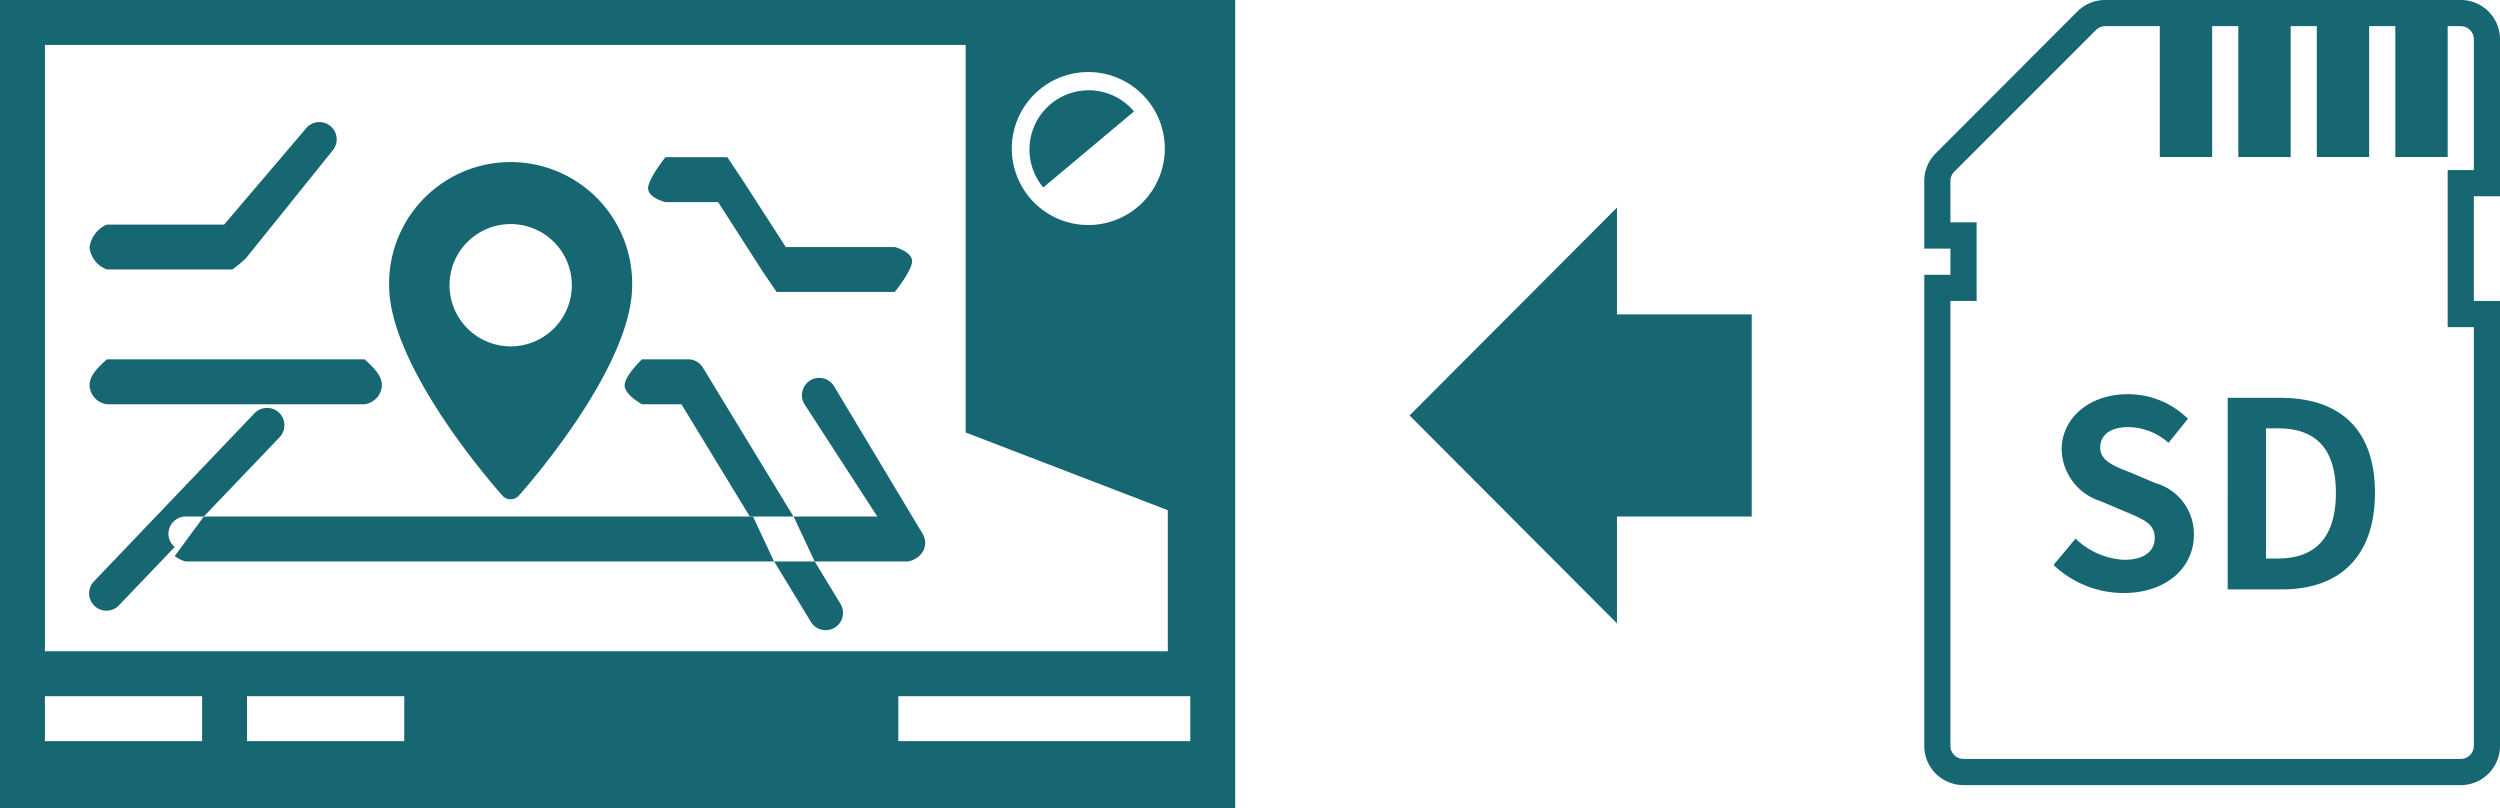 <svg xmlns="http://www.w3.org/2000/svg" width="111.319" height="36" viewBox="0 0 111.319 36"><defs><style>.a{fill:#166772}</style></defs><path class="a" d="M0 0v36h55V0zm48.46 3.208a3.406 3.406 0 11-3.406 3.406 3.406 3.406 0 013.406-3.406zM9 33H2v-2h7zm9 0h-7v-2h7zm35 0H40v-2h13zm-1-4H2V2h41v17.258l9 3.461z"/><path class="a" d="M23.1 22.071c.206-.229 5.049-5.666 5.049-9.369a5.412 5.412 0 10-10.823 0c0 3.7 4.843 9.14 5.049 9.369a.487.487 0 00.725 0zM20.016 12.7a2.723 2.723 0 112.723 2.723 2.726 2.726 0 01-2.723-2.723zM9.075 23L7.78 24.759a1.317 1.317 0 00.487.241h26.2l-.939-2zm28.066-5.8a.771.771 0 00-1.323.794L39.065 23h-3.728l.939 2h4.151a.966.966 0 00.67-.446.771.771 0 00-.009-.777zm-1.028 10.5a.771.771 0 001.318-.8L36.276 25H34.47z"/><path class="a" d="M31.3 16.37a.77.77 0 00-.658-.37h-2.056s-.772.732-.772 1.158.772.842.772.842h1.757l3.044 5h1.944zM4.758 18h11.476a.889.889 0 00.771-.842c0-.426-.345-.772-.771-1.158H4.758c-.426.386-.771.732-.771 1.158a.889.889 0 00.771.842zM7.5 23.771A.771.771 0 018.267 23h.808l3.374-3.531a.771.771 0 00-1.115-1.069L4.2 25.87a.771.771 0 101.114 1.065l2.466-2.579a.758.758 0 01-.28-.585zM4.758 12h5.591a5.97 5.97 0 00.6-.5l3.856-4.79a.771.771 0 10-1.2-.967L9.98 10H4.758a1.293 1.293 0 00-.771 1.018 1.2 1.2 0 00.771.982zM29.63 9h2.347l1.964 3.059c.143.213.639.941.639.941h5.262s.771-.947.771-1.373-.771-.627-.771-.627h-4.853l-1.964-3.046A192.61 192.61 0 0132.386 7H29.63s-.771.961-.771 1.387.771.613.771.613zm20.864-4.038a2.635 2.635 0 00-4.038 3.387zM78 14h-6V9.243L62.765 18.5 72 27.757V23h6v-9zM100.249.583h1.165v5.826h-1.165zm3.496 0h1.165v5.826h-1.165zm3.496 0h1.165v5.826h-1.165zm-10.488 0h1.165v5.826h-1.165z"/><path class="a" d="M99.667 0h2.331v6.992h-2.331zm3.495 0h2.331v6.992h-2.331zm3.496 0h2.331v6.992h-2.331zM96.171 0h2.331v6.992h-2.331z"/><path class="a" d="M109.572 34.959H87.431a1.748 1.748 0 01-1.748-1.748V12.236h1.165V11.07h-1.165V8.057a1.734 1.734 0 01.517-1.236L92.5.512A1.734 1.734 0 0193.74 0h15.832a1.747 1.747 0 011.747 1.748V8.74h-1.165v4.66h1.165v19.81a1.747 1.747 0 01-1.747 1.749zM86.848 13.4v19.81a.583.583 0 00.583.583h22.141a.583.583 0 00.582-.583V14.566h-1.165V7.574h1.165V1.748a.583.583 0 00-.582-.583H93.74a.583.583 0 00-.412.171l-6.309 6.309a.579.579 0 00-.171.412V9.9h1.166v3.5z"/><path class="a" d="M91.44 25.157l.979-1.175a3.353 3.353 0 002.166.945c.888 0 1.36-.38 1.36-.979 0-.634-.519-.83-1.279-1.153l-1.141-.483a2.471 2.471 0 01-1.725-2.293c0-1.395 1.221-2.466 2.95-2.466a3.783 3.783 0 012.673 1.094l-.864 1.072a2.723 2.723 0 00-1.809-.7c-.749 0-1.233.334-1.233.9 0 .611.611.829 1.336 1.117l1.118.473a2.355 2.355 0 011.717 2.316c0 1.394-1.164 2.581-3.134 2.581a4.538 4.538 0 01-3.114-1.249zm7.754-7.443h2.339c2.605 0 4.218 1.348 4.218 4.229s-1.613 4.3-4.125 4.3h-2.432zm2.236 7.155c1.59 0 2.581-.852 2.581-2.926s-.991-2.869-2.581-2.869h-.53v5.795z"/></svg>